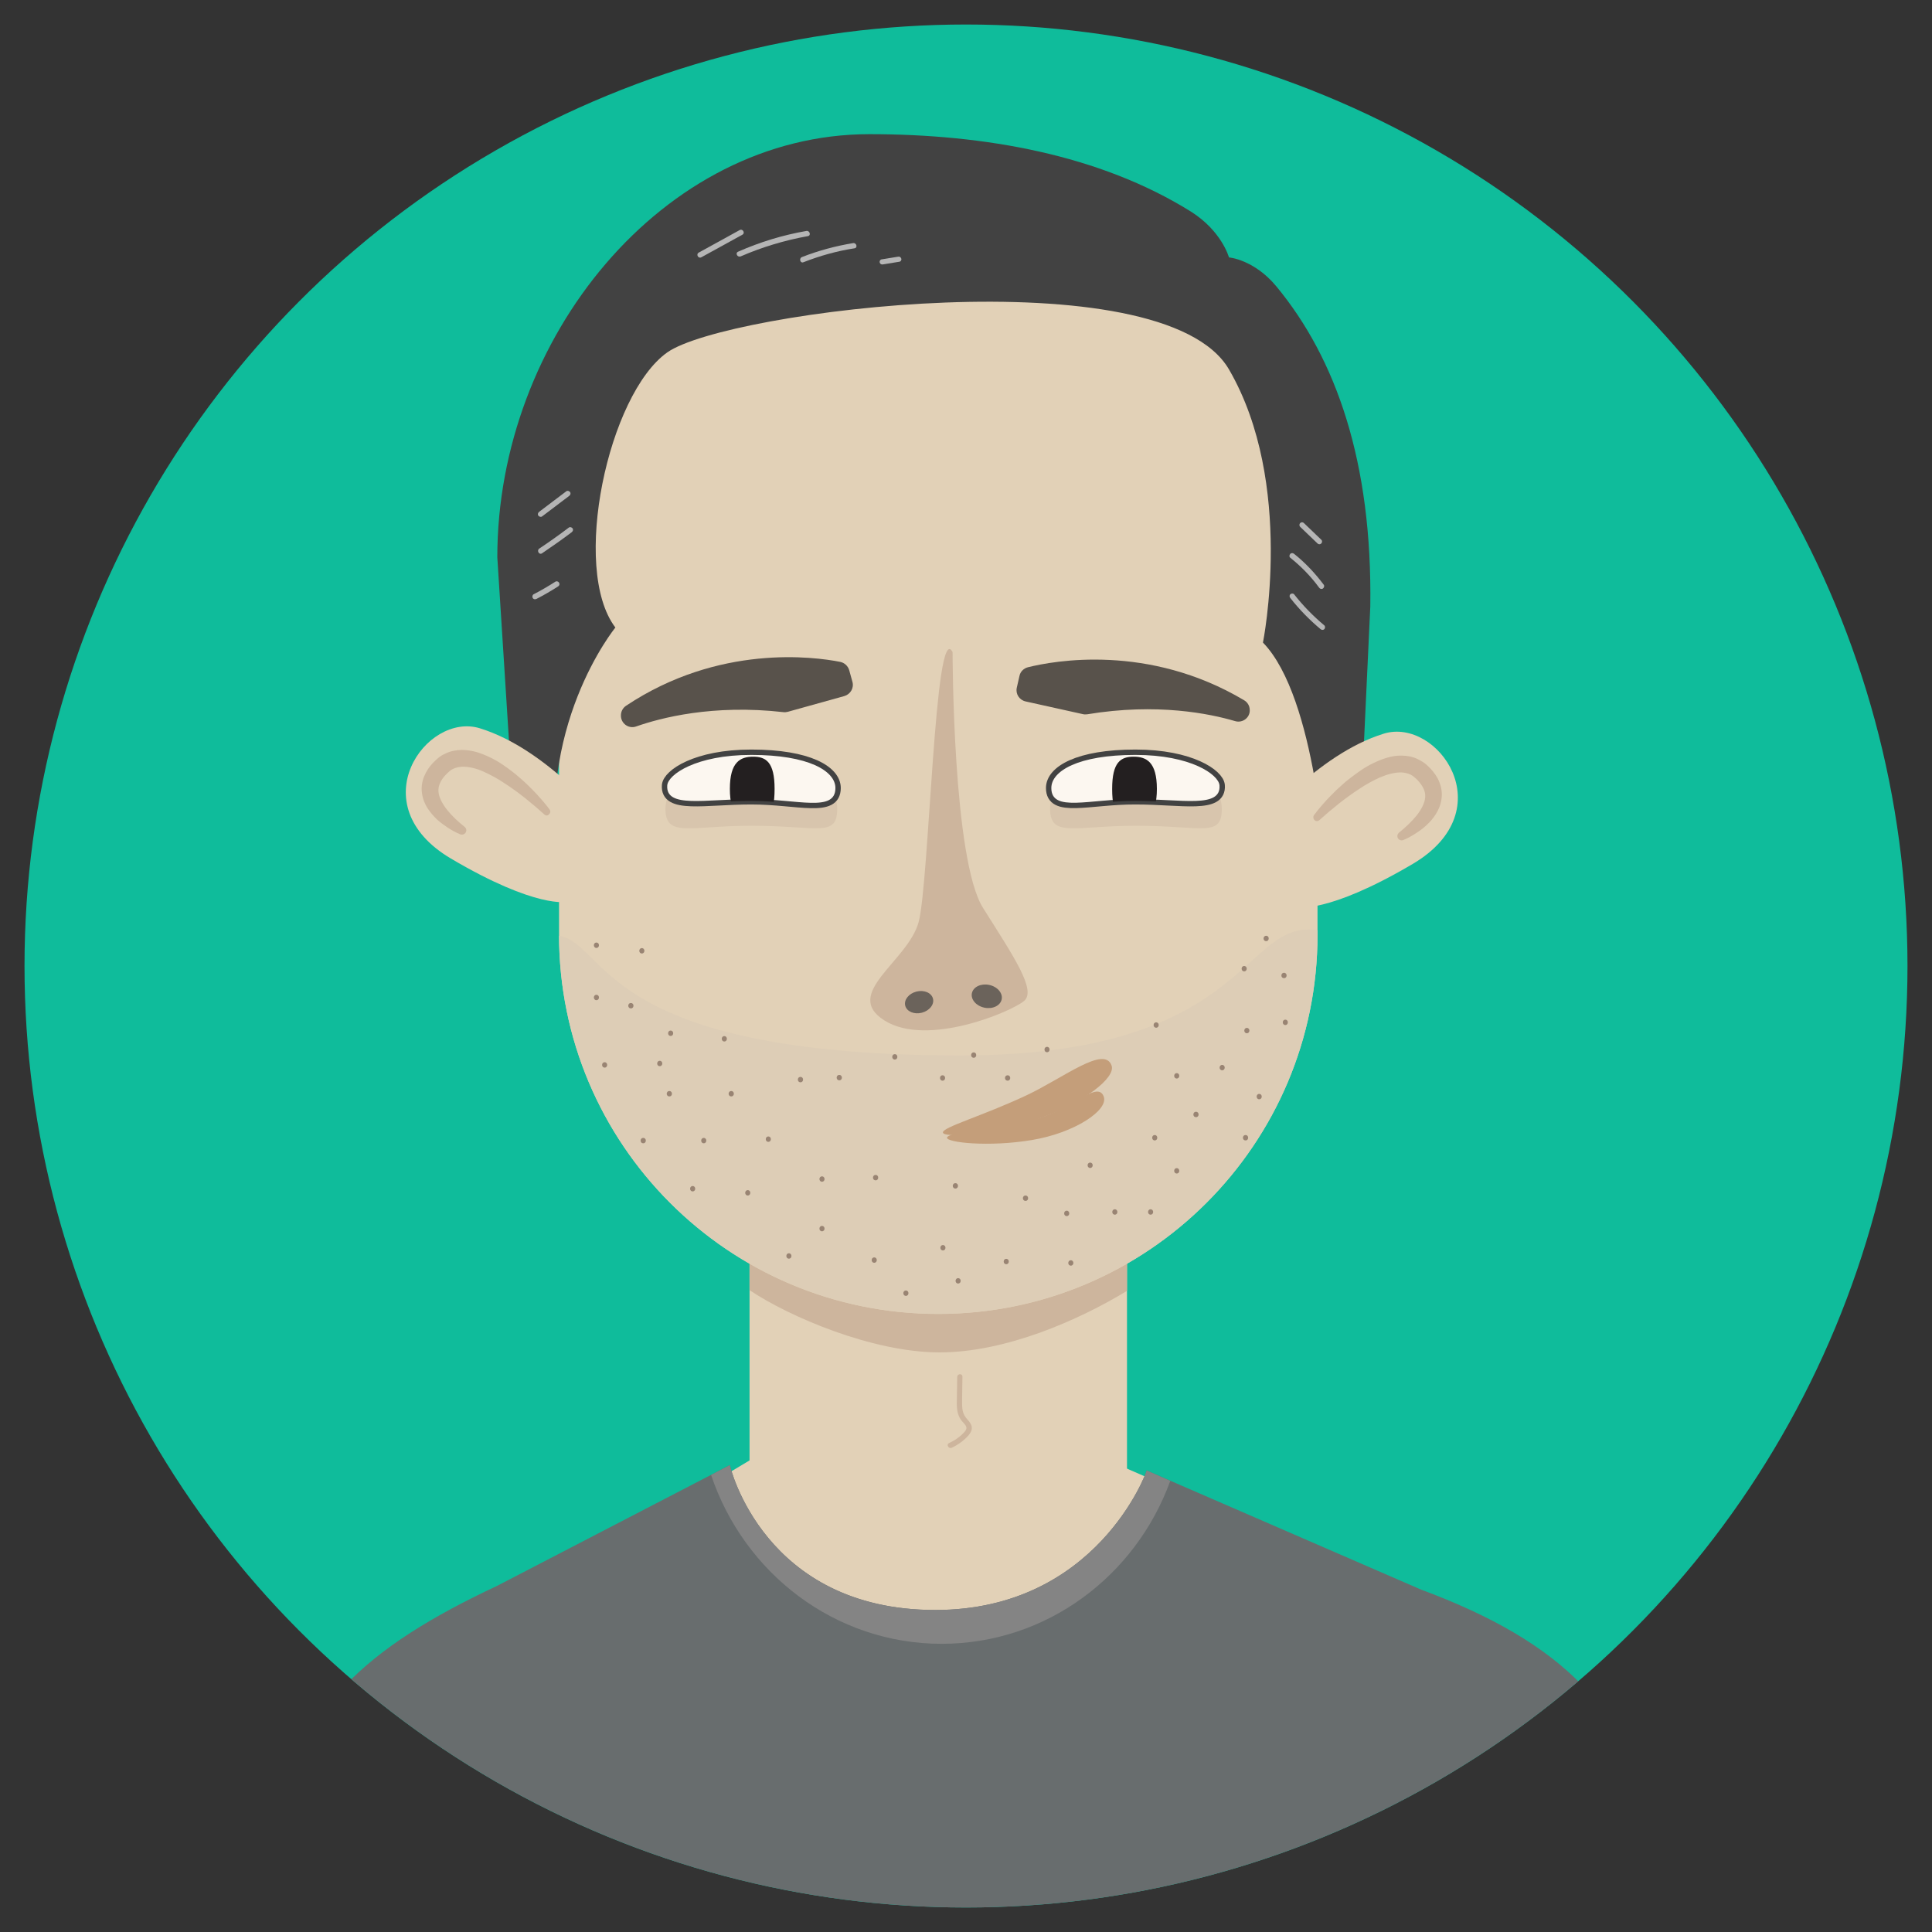 <?xml version="1.0" encoding="utf-8"?>
<!-- Generator: Adobe Illustrator 24.2.0, SVG Export Plug-In . SVG Version: 6.00 Build 0)  -->
<svg version="1.1" id="Layer_1" xmlns="http://www.w3.org/2000/svg" xmlns:xlink="http://www.w3.org/1999/xlink" x="0px" y="0px"
	 viewBox="0 0 1080 1080" style="enable-background:new 0 0 1080 1080;" xml:space="preserve">
<rect x="0" y="0" width="1080" height="1080" fill="#333333" stroke="none"/>
<style type="text/css">
	.st0{fill:#0FBC9B;}
	.st1{clip-path:url(#SVGID_2_);}
	.st2{fill:#E2D1B7;}
	.st3{fill:#CDB59D;}
	.st4{fill:#6B635B;}
	.st5{fill:#58524B;}
	.st6{fill:#D8C5AD;}
	.st7{fill:none;stroke:#424242;stroke-width:6;}
	.st8{fill:#FCF7F0;}
	.st9{clip-path:url(#SVGID_4_);}
	.st10{fill:#231F20;}
	.st11{clip-path:url(#SVGID_6_);}
	.st12{fill:#686D6E;}
	.st13{clip-path:url(#SVGID_8_);fill:#424242;}
	.st14{fill:#B5B5B5;}
	.st15{fill:#848484;}
	.st16{clip-path:url(#SVGID_10_);fill:#DDCDB6;}
	.st17{fill:#FFFFFF;}
	.st18{fill:#C49E7A;}
	.st19{fill:#998473;}
</style>
<circle class="st0" cx="540" cy="540" r="526.3"/>
<g>
	<defs>
		<circle id="SVGID_1_" cx="540" cy="540" r="526.3"/>
	</defs>
	<clipPath id="SVGID_2_">
		<use xlink:href="#SVGID_1_"  style="overflow:visible;"/>
	</clipPath>
	<g class="st1">
		<polygon class="st2" points="666.3,836.8 614,814 423,814 368.1,846.8 421,910 647,910 		"/>
		<rect x="419" y="676" class="st2" width="211" height="206"/>
		<path class="st3" d="M419,721.2C441,736,487.7,756,525.2,756h0c37,0,77.8-18,104.8-34.4V684H419V721.2z"/>
		<path class="st2" d="M524.5,734.5L524.5,734.5c-117.1,0-212-94.9-212-212v-214C312.5,204.4,396.9,120,501,120H548
			c104.1,0,188.5,84.4,188.5,188.5v214C736.5,639.6,641.6,734.5,524.5,734.5z"/>
		<g>
			<path class="st3" d="M532.5,364.5c0,0,0,116,17,143s30,46,23,52s-54,26-78,11s13-33,19-55S522.5,345.5,532.5,364.5z"/>
			
				<ellipse transform="matrix(0.203 -0.979 0.979 0.203 -105.15 983.881)" class="st4" cx="551.5" cy="556.5" rx="6.5" ry="8.5"/>
			
				<ellipse transform="matrix(0.969 -0.247 0.247 0.969 -122.575 144.628)" class="st4" cx="514" cy="559.9" rx="8" ry="6.1"/>
		</g>
		<path class="st5" d="M690.4,403.1c-13.9-4.1-43.4-10.3-82.7-3.8c-0.8,0.1-1.6,0.1-2.4-0.1l-32-7.1c-3.5-0.8-5.7-4.2-4.9-7.7
			l1.5-6.6c0.5-2.4,2.4-4.2,4.7-4.8c14.4-3.6,67.3-13.4,120.8,18.4c1.9,1.1,3.1,3,3.2,5.2v0C699,401,694.7,404.4,690.4,403.1z"/>
		<path class="st5" d="M355.6,406.1c13.7-4.8,42.8-12.5,82.4-8c0.8,0.1,1.6,0,2.4-0.2l31.6-8.8c3.4-1,5.5-4.5,4.5-8l-1.8-6.5
			c-0.7-2.3-2.6-4.1-5-4.6c-14.6-2.9-67.9-10-119.7,24.5c-1.8,1.2-2.9,3.2-2.9,5.4v0C347,404.4,351.4,407.6,355.6,406.1z"/>
		<g>
			<g>
				<path class="st3" d="M535.1,769.7c-0.1,4.2-0.1,8.4-0.2,12.6c-0.1,3.4-0.1,7,1.5,10.1c0.7,1.5,1.9,2.6,3,3.9
					c1.2,1.5,1.1,2.6-0.2,4.1c-2.4,2.7-5.4,4.8-8.7,6.3c-1.7,0.8-0.2,3.4,1.5,2.6c3.5-1.6,6.7-3.9,9.3-6.8c1.2-1.4,2.2-3,1.9-4.8
					c-0.2-1.7-1.4-3.1-2.5-4.3c-1.2-1.4-2.1-2.8-2.5-4.6c-0.4-1.8-0.4-3.7-0.4-5.6c0.1-4.5,0.1-9,0.2-13.5
					C538.2,767.7,535.2,767.7,535.1,769.7L535.1,769.7z"/>
			</g>
		</g>
		<path class="st6" d="M683,452.1c0,16.3-10.8,9.5-48,9.5c-34.3,0-48,6.9-48-9.5s22.6-33.1,48-33.1S683,435.8,683,452.1z"/>
		<path class="st6" d="M468,452.1c0,16.3-10.8,9.5-48,9.5c-34.3,0-48,6.9-48-9.5s22.6-33.1,48-33.1S468,435.8,468,452.1z"/>
		<g>
			<path class="st7" d="M467,440.5c0-9.5-15-18.5-47-18.5c-31,0-46.5,11-47,17c-1,13,21,7.7,47,7.7S467,454.3,467,440.5z"/>
			<path class="st8" d="M467,440.5c0-9.5-15-18.5-47-18.5c-31,0-46.5,11-47,17c-1,13,21,7.7,47,7.7S467,454.3,467,440.5z"/>
		</g>
		<g>
			<defs>
				<path id="SVGID_3_" d="M467,441.5c0-10.8-15-21.5-47-21.5c-31,0-45,11.5-47,20c-3,12.8,21,7.7,47,7.7S467,455.3,467,441.5z"/>
			</defs>
			<clipPath id="SVGID_4_">
				<use xlink:href="#SVGID_3_"  style="overflow:visible;"/>
			</clipPath>
			<g class="st9">
				<path class="st10" d="M433,441c0-15-4.8-18-12-18s-13,3-13,18s5.8,18,13,18S433,457,433,441z"/>
			</g>
		</g>
		<g>
			<path class="st7" d="M587.7,440.5c0-9.5,15-18.5,47-18.5c31,0,46.5,11,47,17c1,13-21,7.7-47,7.7
				C608.8,446.6,587.7,454.3,587.7,440.5z"/>
			<path class="st8" d="M587.7,440.5c0-9.5,15-18.5,47-18.5c31,0,46.5,11,47,17c1,13-21,7.7-47,7.7
				C608.8,446.6,587.7,454.3,587.7,440.5z"/>
		</g>
		<g>
			<defs>
				<path id="SVGID_5_" d="M587.7,441.5c0-10.8,15-21.5,47-21.5c31,0,45,11.5,47,20c3,12.8-21,7.7-47,7.7
					C608.8,447.6,587.7,455.3,587.7,441.5z"/>
			</defs>
			<clipPath id="SVGID_6_">
				<use xlink:href="#SVGID_5_"  style="overflow:visible;"/>
			</clipPath>
			<g class="st11">
				<path class="st10" d="M621.7,441c0-15,4.8-18,12-18c7.2,0,13,3,13,18s-5.8,18-13,18C626.6,459,621.7,457,621.7,441z"/>
			</g>
		</g>
		<path class="st12" d="M794.4,888.6L641,822c0.1,0.7-28,78-118.2,78c-95.8,0-114.8-80.4-114.8-81l-130.1,67.5
			c-73,34.2-112.9,69.5-122.7,135.3L104,1401.9h873l-54.4-376.6C914,957,872.6,917.6,794.4,888.6z"/>
		<g>
			<defs>
				<path id="SVGID_7_" d="M757.1,530l8.9-190.9c1.2-80.8-19.1-138.6-52.5-179C701,145,687,143.9,687,143.9s-4-14.8-21.4-25.7
					C614.7,86.5,550.4,75,486,75c-115.5,0-208,114.1-208,236.5L291.9,530H757.1z"/>
			</defs>
			<clipPath id="SVGID_8_">
				<use xlink:href="#SVGID_7_"  style="overflow:visible;"/>
			</clipPath>
			<path class="st13" d="M741,486.5c0,0-5-96.5-35-127.3c0,0,18-89.1-19-152.7s-281-32.9-314-9.5s-54,120.9-29,153.8
				c0,0-46,56.2-31,138.9l-85-39.2l-60-229.1l102-227L561-48L756-12l113,127.3v178.2l-96,208.9L741,486.5z"/>
		</g>
		<g>
			<g>
				<g>
					<path class="st14" d="M392.1,143.8c7.6-4.2,15.3-8.4,22.9-12.6c1.7-0.9,0.2-3.5-1.5-2.6c-7.6,4.2-15.3,8.4-22.9,12.6
						C388.9,142.2,390.4,144.8,392.1,143.8L392.1,143.8z"/>
				</g>
			</g>
			<g>
				<g>
					<path class="st14" d="M414.1,143.3c12-5.2,24.6-9,37.5-11.3c1.9-0.3,1.1-3.2-0.8-2.9c-13.2,2.3-26,6.2-38.2,11.6
						C410.8,141.5,412.3,144.1,414.1,143.3L414.1,143.3z"/>
				</g>
			</g>
			<g>
				<g>
					<path class="st14" d="M449.1,146.6c9.2-3.6,18.8-6.3,28.6-7.8c1.9-0.3,1.1-3.2-0.8-2.9c-9.8,1.6-19.4,4.2-28.6,7.8
						C446.5,144.4,447.3,147.3,449.1,146.6L449.1,146.6z"/>
				</g>
			</g>
			<g>
				<g>
					<path class="st14" d="M493.6,147.8c3.1-0.5,6.2-1,9.2-1.5c0.8-0.1,1.3-1.1,1-1.8c-0.3-0.8-1-1.2-1.8-1c-3.1,0.5-6.2,1-9.2,1.5
						c-0.8,0.1-1.3,1.1-1,1.8C492,147.6,492.8,148,493.6,147.8L493.6,147.8z"/>
				</g>
			</g>
			<g>
				<g>
					<path class="st14" d="M303,288.7c5.1-3.8,10.1-7.7,15.2-11.5c0.6-0.5,1-1.3,0.5-2.1c-0.4-0.6-1.4-1-2.1-0.5
						c-5.1,3.8-10.1,7.7-15.2,11.5c-0.6,0.5-1,1.3-0.5,2.1C301.3,288.8,302.3,289.2,303,288.7L303,288.7z"/>
				</g>
			</g>
			<g>
				<g>
					<path class="st14" d="M303,309.3c5.6-3.8,11.2-7.7,16.6-11.8c0.6-0.5,1-1.3,0.5-2.1c-0.4-0.6-1.4-1-2.1-0.5
						c-5.4,4.1-10.9,8-16.6,11.8C299.9,307.8,301.4,310.4,303,309.3L303,309.3z"/>
				</g>
			</g>
			<g>
				<g>
					<path class="st14" d="M299.9,334.8c4.1-2.1,8.2-4.5,12.1-7c0.7-0.4,1-1.3,0.5-2.1c-0.4-0.7-1.4-1-2.1-0.5
						c-3.9,2.5-8,4.9-12.1,7c-0.7,0.4-0.9,1.4-0.5,2.1C298.2,335,299.1,335.2,299.9,334.8L299.9,334.8z"/>
				</g>
			</g>
			<g>
				<g>
					<path class="st14" d="M726.8,294.5c3.2,3.1,6.5,6.2,9.7,9.3c0.6,0.6,1.5,0.6,2.1,0c0.6-0.6,0.6-1.6,0-2.1
						c-3.2-3.1-6.5-6.2-9.7-9.3c-0.6-0.6-1.5-0.6-2.1,0C726.3,292.9,726.2,293.9,726.8,294.5L726.8,294.5z"/>
				</g>
			</g>
			<g>
				<g>
					<path class="st14" d="M721.3,311.8c6,4.8,11.5,10.4,16.1,16.7c0.5,0.7,1.3,1,2.1,0.5c0.6-0.4,1-1.4,0.5-2.1
						c-4.8-6.4-10.3-12.3-16.6-17.3c-0.6-0.5-1.5-0.6-2.1,0C720.7,310.2,720.6,311.3,721.3,311.8L721.3,311.8z"/>
				</g>
			</g>
			<g>
				<g>
					<path class="st14" d="M721.3,334.3c5,6.4,10.7,12.2,16.9,17.4c0.6,0.5,1.5,0.6,2.1,0c0.5-0.5,0.6-1.6,0-2.1
						c-6.2-5.2-11.9-11-16.9-17.4c-0.5-0.6-1.6-0.5-2.1,0C720.7,332.8,720.8,333.7,721.3,334.3L721.3,334.3z"/>
				</g>
			</g>
		</g>
		<g>
			<path class="st2" d="M703.9,462c0,0,32-40.3,69.7-51.9c30-9.2,67,42.7,16.2,72.8c-48.1,28.4-65.1,24.2-65.1,24.2
				S708.5,489.7,703.9,462z"/>
			<g>
				<path class="st3" d="M734.5,455.7c1.5-2,3-3.9,4.6-5.7c1.6-1.9,3.3-3.7,5-5.4c1.7-1.8,3.5-3.5,5.3-5.1c1.8-1.7,3.7-3.3,5.7-4.8
					c2-1.5,4-3,6.1-4.4c2.1-1.4,4.3-2.7,6.7-3.8c2.3-1.1,4.8-2.2,7.4-2.9c2.6-0.8,5.4-1.3,8.4-1.2c3,0,6.1,0.6,8.9,2
					c1.4,0.7,2.8,1.5,4,2.4c0.6,0.5,1.2,1,1.7,1.5c0.5,0.5,1,1,1.5,1.5c1.9,2.1,3.7,4.5,4.8,7.4c1.2,2.9,1.7,6.2,1.2,9.4
					c-0.4,3.2-1.6,6-3.1,8.4c-1.5,2.4-3.3,4.5-5.3,6.3c-1.9,1.8-4,3.3-6.2,4.7c-2.2,1.4-4.3,2.6-6.8,3.6c-1.2,0.5-2.6-0.1-3.1-1.3
					c-0.4-1-0.1-2.1,0.7-2.8l0.1-0.1c3.5-2.8,7-6.1,9.7-9.4c2.7-3.4,4.7-7.1,4.9-10.4c0.1-1.6-0.2-3.2-0.9-4.7
					c-0.7-1.5-1.8-3.1-3.1-4.5c-0.3-0.4-0.7-0.7-1.1-1.1c-0.4-0.3-0.7-0.6-1-0.9c-0.7-0.6-1.4-1-2.1-1.4c-1.5-0.7-3.2-1.1-5-1.2
					c-3.7-0.1-7.9,1-11.9,2.7c-4,1.8-8.1,4-11.9,6.6c-7.8,5.1-15.2,11.1-22.2,17.4l0,0c-0.8,0.7-2.1,0.7-2.8-0.2
					C734,457.5,734,456.4,734.5,455.7z"/>
			</g>
		</g>
		<g>
			<path class="st2" d="M337.9,459c0,0-32-40.3-69.7-51.9c-30-9.2-67,42.7-16.2,72.8c48.1,28.4,65.1,24.2,65.1,24.2
				S333.3,486.7,337.9,459z"/>
			<g>
				<path class="st3" d="M304.3,455.3c-7-6.3-14.4-12.4-22.2-17.4c-3.8-2.6-7.9-4.8-11.9-6.6c-4-1.8-8.2-2.8-11.9-2.7
					c-1.8,0.1-3.5,0.5-5,1.2c-0.8,0.4-1.5,0.8-2.1,1.4c-0.4,0.3-0.7,0.6-1,0.9c-0.4,0.4-0.7,0.7-1.1,1.1c-1.4,1.4-2.4,3-3.1,4.5
					c-0.7,1.5-1,3.1-0.9,4.7c0.2,3.3,2.2,7,4.9,10.4c2.7,3.4,6.2,6.6,9.7,9.4l0.1,0.1c1,0.8,1.2,2.3,0.3,3.4
					c-0.7,0.8-1.8,1.1-2.8,0.7c-2.5-1-4.6-2.2-6.8-3.6c-2.1-1.4-4.2-2.9-6.2-4.7c-1.9-1.8-3.7-3.9-5.3-6.3c-1.5-2.4-2.7-5.2-3.1-8.4
					c-0.5-3.1,0-6.5,1.2-9.4c1.2-2.9,2.9-5.4,4.8-7.4c0.5-0.5,1-1,1.5-1.5c0.5-0.5,1.1-1,1.7-1.5c1.2-1,2.6-1.8,4-2.4
					c2.8-1.4,6-1.9,8.9-2c3,0,5.8,0.5,8.4,1.2c2.6,0.8,5.1,1.8,7.4,2.9c2.3,1.1,4.6,2.4,6.7,3.8c2.1,1.4,4.2,2.9,6.1,4.4
					c2,1.5,3.8,3.2,5.7,4.8c1.8,1.6,3.6,3.4,5.3,5.1c1.7,1.8,3.4,3.5,5,5.4c1.6,1.9,3.2,3.7,4.6,5.7c0.7,0.9,0.5,2.1-0.4,2.8
					C306.1,456.1,305,456,304.3,455.3L304.3,455.3z"/>
			</g>
		</g>
		<path class="st15" d="M397.5,824.5c18.4,54.9,69.2,94.4,128.9,94.4c58.6,0,108.5-37.9,127.8-91.1L641,822c0.1,0.7-28,78-118.2,78
			c-95.8,0-114.8-80.4-114.8-81L397.5,824.5z"/>
		<g>
			<defs>
				<path id="SVGID_9_" d="M312.5,488.8v33.7c0,117.1,94.9,212,212,212h0c117.1,0,212-94.9,212-212v-33.7H312.5z"/>
			</defs>
			<clipPath id="SVGID_10_">
				<use xlink:href="#SVGID_9_"  style="overflow:visible;"/>
			</clipPath>
			<path class="st16" d="M744,522c23.5,8.1-13,234-207,234c-225,0-262-238.5-225-233c27.9,4.1,22,67,225,67
				C708,590,693,504.5,744,522z"/>
		</g>
		<g>
			<path class="st17" d="M609.1,605c0.9-1.2-1.1,18-1.1,18s-46.6,21.1-65.9,12.7l-3.5-5.7C538.6,630,604.2,611.6,609.1,605z"/>
			<path class="st18" d="M621.4,595.7c-4-11.5-26.5,6.6-47.4,16.5c-24.7,11.6-46.8,17.8-46.9,20.8c-0.2,3.3,27.2,1.5,53-7.4
				C605.9,616.6,623.8,602.4,621.4,595.7z"/>
			<path class="st18" d="M617,613c-3.7-10.1-20.3,10.1-44.2,14c-23.8,4-42.8,6.3-43.4,8.9c-0.6,2.8,23.5,5.4,47.3,1.4
				C600.6,633.4,619.8,620.6,617,613z"/>
		</g>
		<g>
			<g>
				<g>
					<path class="st19" d="M459.5,660.6c1.9,0,1.9-3,0-3C457.6,657.6,457.6,660.6,459.5,660.6L459.5,660.6z"/>
				</g>
			</g>
			<g>
				<g>
					<path class="st19" d="M488.7,705.9c1.9,0,1.9-3,0-3C486.8,702.9,486.8,705.9,488.7,705.9L488.7,705.9z"/>
				</g>
			</g>
			<g>
				<g>
					<path class="st19" d="M418,668.3c1.9,0,1.9-3,0-3C416.1,665.3,416.1,668.3,418,668.3L418,668.3z"/>
				</g>
			</g>
			<g>
				<g>
					<path class="st19" d="M393.4,639.1c1.9,0,1.9-3,0-3C391.5,636.1,391.5,639.1,393.4,639.1L393.4,639.1z"/>
				</g>
			</g>
			<g>
				<g>
					<path class="st19" d="M408.8,612.9c1.9,0,1.9-3,0-3C406.8,609.9,406.8,612.9,408.8,612.9L408.8,612.9z"/>
				</g>
			</g>
			<g>
				<g>
					<path class="st19" d="M429.5,638.3c1.9,0,1.9-3,0-3C427.6,635.3,427.6,638.3,429.5,638.3L429.5,638.3z"/>
				</g>
			</g>
			<g>
				<g>
					<path class="st19" d="M459.5,688.3c1.9,0,1.9-3,0-3C457.6,685.3,457.6,688.3,459.5,688.3L459.5,688.3z"/>
				</g>
			</g>
			<g>
				<g>
					<path class="st19" d="M534.1,664.4c1.9,0,1.9-3,0-3C532.1,661.4,532.1,664.4,534.1,664.4L534.1,664.4z"/>
				</g>
			</g>
			<g>
				<g>
					<path class="st19" d="M489.5,659.8c1.9,0,1.9-3,0-3C487.5,656.8,487.5,659.8,489.5,659.8L489.5,659.8z"/>
				</g>
			</g>
			<g>
				<g>
					<path class="st19" d="M562.5,706.7c1.9,0,1.9-3,0-3C560.6,703.7,560.6,706.7,562.5,706.7L562.5,706.7z"/>
				</g>
			</g>
			<g>
				<g>
					<path class="st19" d="M596.3,679.8c1.9,0,1.9-3,0-3C594.4,676.8,594.4,679.8,596.3,679.8L596.3,679.8z"/>
				</g>
			</g>
			<g>
				<g>
					<path class="st19" d="M527.1,699c1.9,0,1.9-3,0-3C525.2,696,525.2,699,527.1,699L527.1,699z"/>
				</g>
			</g>
			<g>
				<g>
					<path class="st19" d="M535.6,717.5c1.9,0,1.9-3,0-3C533.7,714.5,533.7,717.5,535.6,717.5L535.6,717.5z"/>
				</g>
			</g>
			<g>
				<g>
					<path class="st19" d="M657.8,656c1.9,0,1.9-3,0-3C655.9,653,655.9,656,657.8,656L657.8,656z"/>
				</g>
			</g>
			<g>
				<g>
					<path class="st19" d="M668.6,624.5c1.9,0,1.9-3,0-3C666.6,621.5,666.6,624.5,668.6,624.5L668.6,624.5z"/>
				</g>
			</g>
			<g>
				<g>
					<path class="st19" d="M623.2,679c1.9,0,1.9-3,0-3C621.3,676,621.3,679,623.2,679L623.2,679z"/>
				</g>
			</g>
			<g>
				<g>
					<path class="st19" d="M703.9,614.5c1.9,0,1.9-3,0-3C702,611.5,702,614.5,703.9,614.5L703.9,614.5z"/>
				</g>
			</g>
			<g>
				<g>
					<path class="st19" d="M697,577.6c1.9,0,1.9-3,0-3C695.1,574.6,695.1,577.6,697,577.6L697,577.6z"/>
				</g>
			</g>
			<g>
				<g>
					<path class="st19" d="M707.8,526.1c1.9,0,1.9-3,0-3C705.9,523.1,705.8,526.1,707.8,526.1L707.8,526.1z"/>
				</g>
			</g>
			<g>
				<g>
					<path class="st19" d="M374.9,579.1c1.9,0,1.9-3,0-3C373,576.1,373,579.1,374.9,579.1L374.9,579.1z"/>
				</g>
			</g>
			<g>
				<g>
					<path class="st19" d="M338,596.8c1.9,0,1.9-3,0-3C336.1,593.8,336.1,596.8,338,596.8L338,596.8z"/>
				</g>
			</g>
			<g>
				<g>
					<path class="st19" d="M333.4,559.1c1.9,0,1.9-3,0-3C331.5,556.1,331.5,559.1,333.4,559.1L333.4,559.1z"/>
				</g>
			</g>
			<g>
				<g>
					<path class="st19" d="M358.8,533c1.9,0,1.9-3,0-3C356.9,530,356.9,533,358.8,533L358.8,533z"/>
				</g>
			</g>
			<g>
				<g>
					<path class="st19" d="M333.4,529.9c1.9,0,1.9-3,0-3C331.5,526.9,331.5,529.9,333.4,529.9L333.4,529.9z"/>
				</g>
			</g>
			<g>
				<g>
					<path class="st19" d="M368.8,596c1.9,0,1.9-3,0-3C366.9,593,366.9,596,368.8,596L368.8,596z"/>
				</g>
			</g>
			<g>
				<g>
					<path class="st19" d="M359.6,639.1c1.9,0,1.9-3,0-3C357.6,636.1,357.6,639.1,359.6,639.1L359.6,639.1z"/>
				</g>
			</g>
			<g>
				<g>
					<path class="st19" d="M387.2,666c1.9,0,1.9-3,0-3C385.3,663,385.3,666,387.2,666L387.2,666z"/>
				</g>
			</g>
			<g>
				<g>
					<path class="st19" d="M645.5,637.5c1.9,0,1.9-3,0-3C643.6,634.5,643.6,637.5,645.5,637.5L645.5,637.5z"/>
				</g>
			</g>
			<g>
				<g>
					<path class="st19" d="M718.5,573c1.9,0,1.9-3,0-3C716.6,570,716.6,573,718.5,573L718.5,573z"/>
				</g>
			</g>
			<g>
				<g>
					<path class="st19" d="M717.8,546.8c1.9,0,1.9-3,0-3C715.8,543.8,715.8,546.8,717.8,546.8L717.8,546.8z"/>
				</g>
			</g>
			<g>
				<g>
					<path class="st19" d="M646.3,574.5c1.9,0,1.9-3,0-3C644.4,571.5,644.4,574.5,646.3,574.5L646.3,574.5z"/>
				</g>
			</g>
			<g>
				<g>
					<path class="st19" d="M657.8,602.9c1.9,0,1.9-3,0-3C655.9,599.9,655.9,602.9,657.8,602.9L657.8,602.9z"/>
				</g>
			</g>
			<g>
				<g>
					<path class="st19" d="M695.5,543c1.9,0,1.9-3,0-3C693.6,540,693.6,543,695.5,543L695.5,543z"/>
				</g>
			</g>
			<g>
				<g>
					<path class="st19" d="M609.4,652.9c1.9,0,1.9-3,0-3C607.5,649.9,607.5,652.9,609.4,652.9L609.4,652.9z"/>
				</g>
			</g>
			<g>
				<g>
					<path class="st19" d="M573.3,671.3c1.9,0,1.9-3,0-3C571.3,668.3,571.3,671.3,573.3,671.3L573.3,671.3z"/>
				</g>
			</g>
			<g>
				<g>
					<path class="st19" d="M506.4,724.4c1.9,0,1.9-3,0-3C504.5,721.4,504.5,724.4,506.4,724.4L506.4,724.4z"/>
				</g>
			</g>
			<g>
				<g>
					<path class="st19" d="M441,703.6c1.9,0,1.9-3,0-3C439.1,700.6,439.1,703.6,441,703.6L441,703.6z"/>
				</g>
			</g>
			<g>
				<g>
					<path class="st19" d="M643.2,679c1.9,0,1.9-3,0-3C641.3,676,641.3,679,643.2,679L643.2,679z"/>
				</g>
			</g>
			<g>
				<g>
					<path class="st19" d="M598.6,707.5c1.9,0,1.9-3,0-3C596.7,704.5,596.7,707.5,598.6,707.5L598.6,707.5z"/>
				</g>
			</g>
			<g>
				<g>
					<path class="st19" d="M696.3,637.5c1.9,0,1.9-3,0-3C694.3,634.5,694.3,637.5,696.3,637.5L696.3,637.5z"/>
				</g>
			</g>
			<g>
				<g>
					<path class="st19" d="M683.2,598.3c1.9,0,1.9-3,0-3C681.3,595.3,681.3,598.3,683.2,598.3L683.2,598.3z"/>
				</g>
			</g>
			<g>
				<g>
					<path class="st19" d="M404.9,582.2c1.9,0,1.9-3,0-3C403,579.2,403,582.2,404.9,582.2L404.9,582.2z"/>
				</g>
			</g>
			<g>
				<g>
					<path class="st19" d="M374.2,612.9c1.9,0,1.9-3,0-3C372.2,609.9,372.2,612.9,374.2,612.9L374.2,612.9z"/>
				</g>
			</g>
			<g>
				<g>
					<path class="st19" d="M352.7,563.7c1.9,0,1.9-3,0-3C350.7,560.7,350.7,563.7,352.7,563.7L352.7,563.7z"/>
				</g>
			</g>
			<g>
				<g>
					<path class="st19" d="M469.2,603.9c1.9,0,1.9-3,0-3C467.2,600.9,467.2,603.9,469.2,603.9L469.2,603.9z"/>
				</g>
			</g>
			<g>
				<g>
					<path class="st19" d="M526.9,604.1c1.9,0,1.9-3,0-3C525,601.1,525,604.1,526.9,604.1L526.9,604.1z"/>
				</g>
			</g>
			<g>
				<g>
					<path class="st19" d="M500.2,592.3c1.9,0,1.9-3,0-3C498.3,589.3,498.3,592.3,500.2,592.3L500.2,592.3z"/>
				</g>
			</g>
			<g>
				<g>
					<path class="st19" d="M447.5,605c1.9,0,1.9-3,0-3C445.5,602,445.5,605,447.5,605L447.5,605z"/>
				</g>
			</g>
			<g>
				<g>
					<path class="st19" d="M544.3,591.3c1.9,0,1.9-3,0-3C542.4,588.3,542.4,591.3,544.3,591.3L544.3,591.3z"/>
				</g>
			</g>
			<g>
				<g>
					<path class="st19" d="M585.3,588.2c1.9,0,1.9-3,0-3C583.4,585.2,583.4,588.2,585.3,588.2L585.3,588.2z"/>
				</g>
			</g>
			<g>
				<g>
					<path class="st19" d="M563.3,604.1c1.9,0,1.9-3,0-3C561.3,601.1,561.3,604.1,563.3,604.1L563.3,604.1z"/>
				</g>
			</g>
		</g>
	</g>
</g>
</svg>
